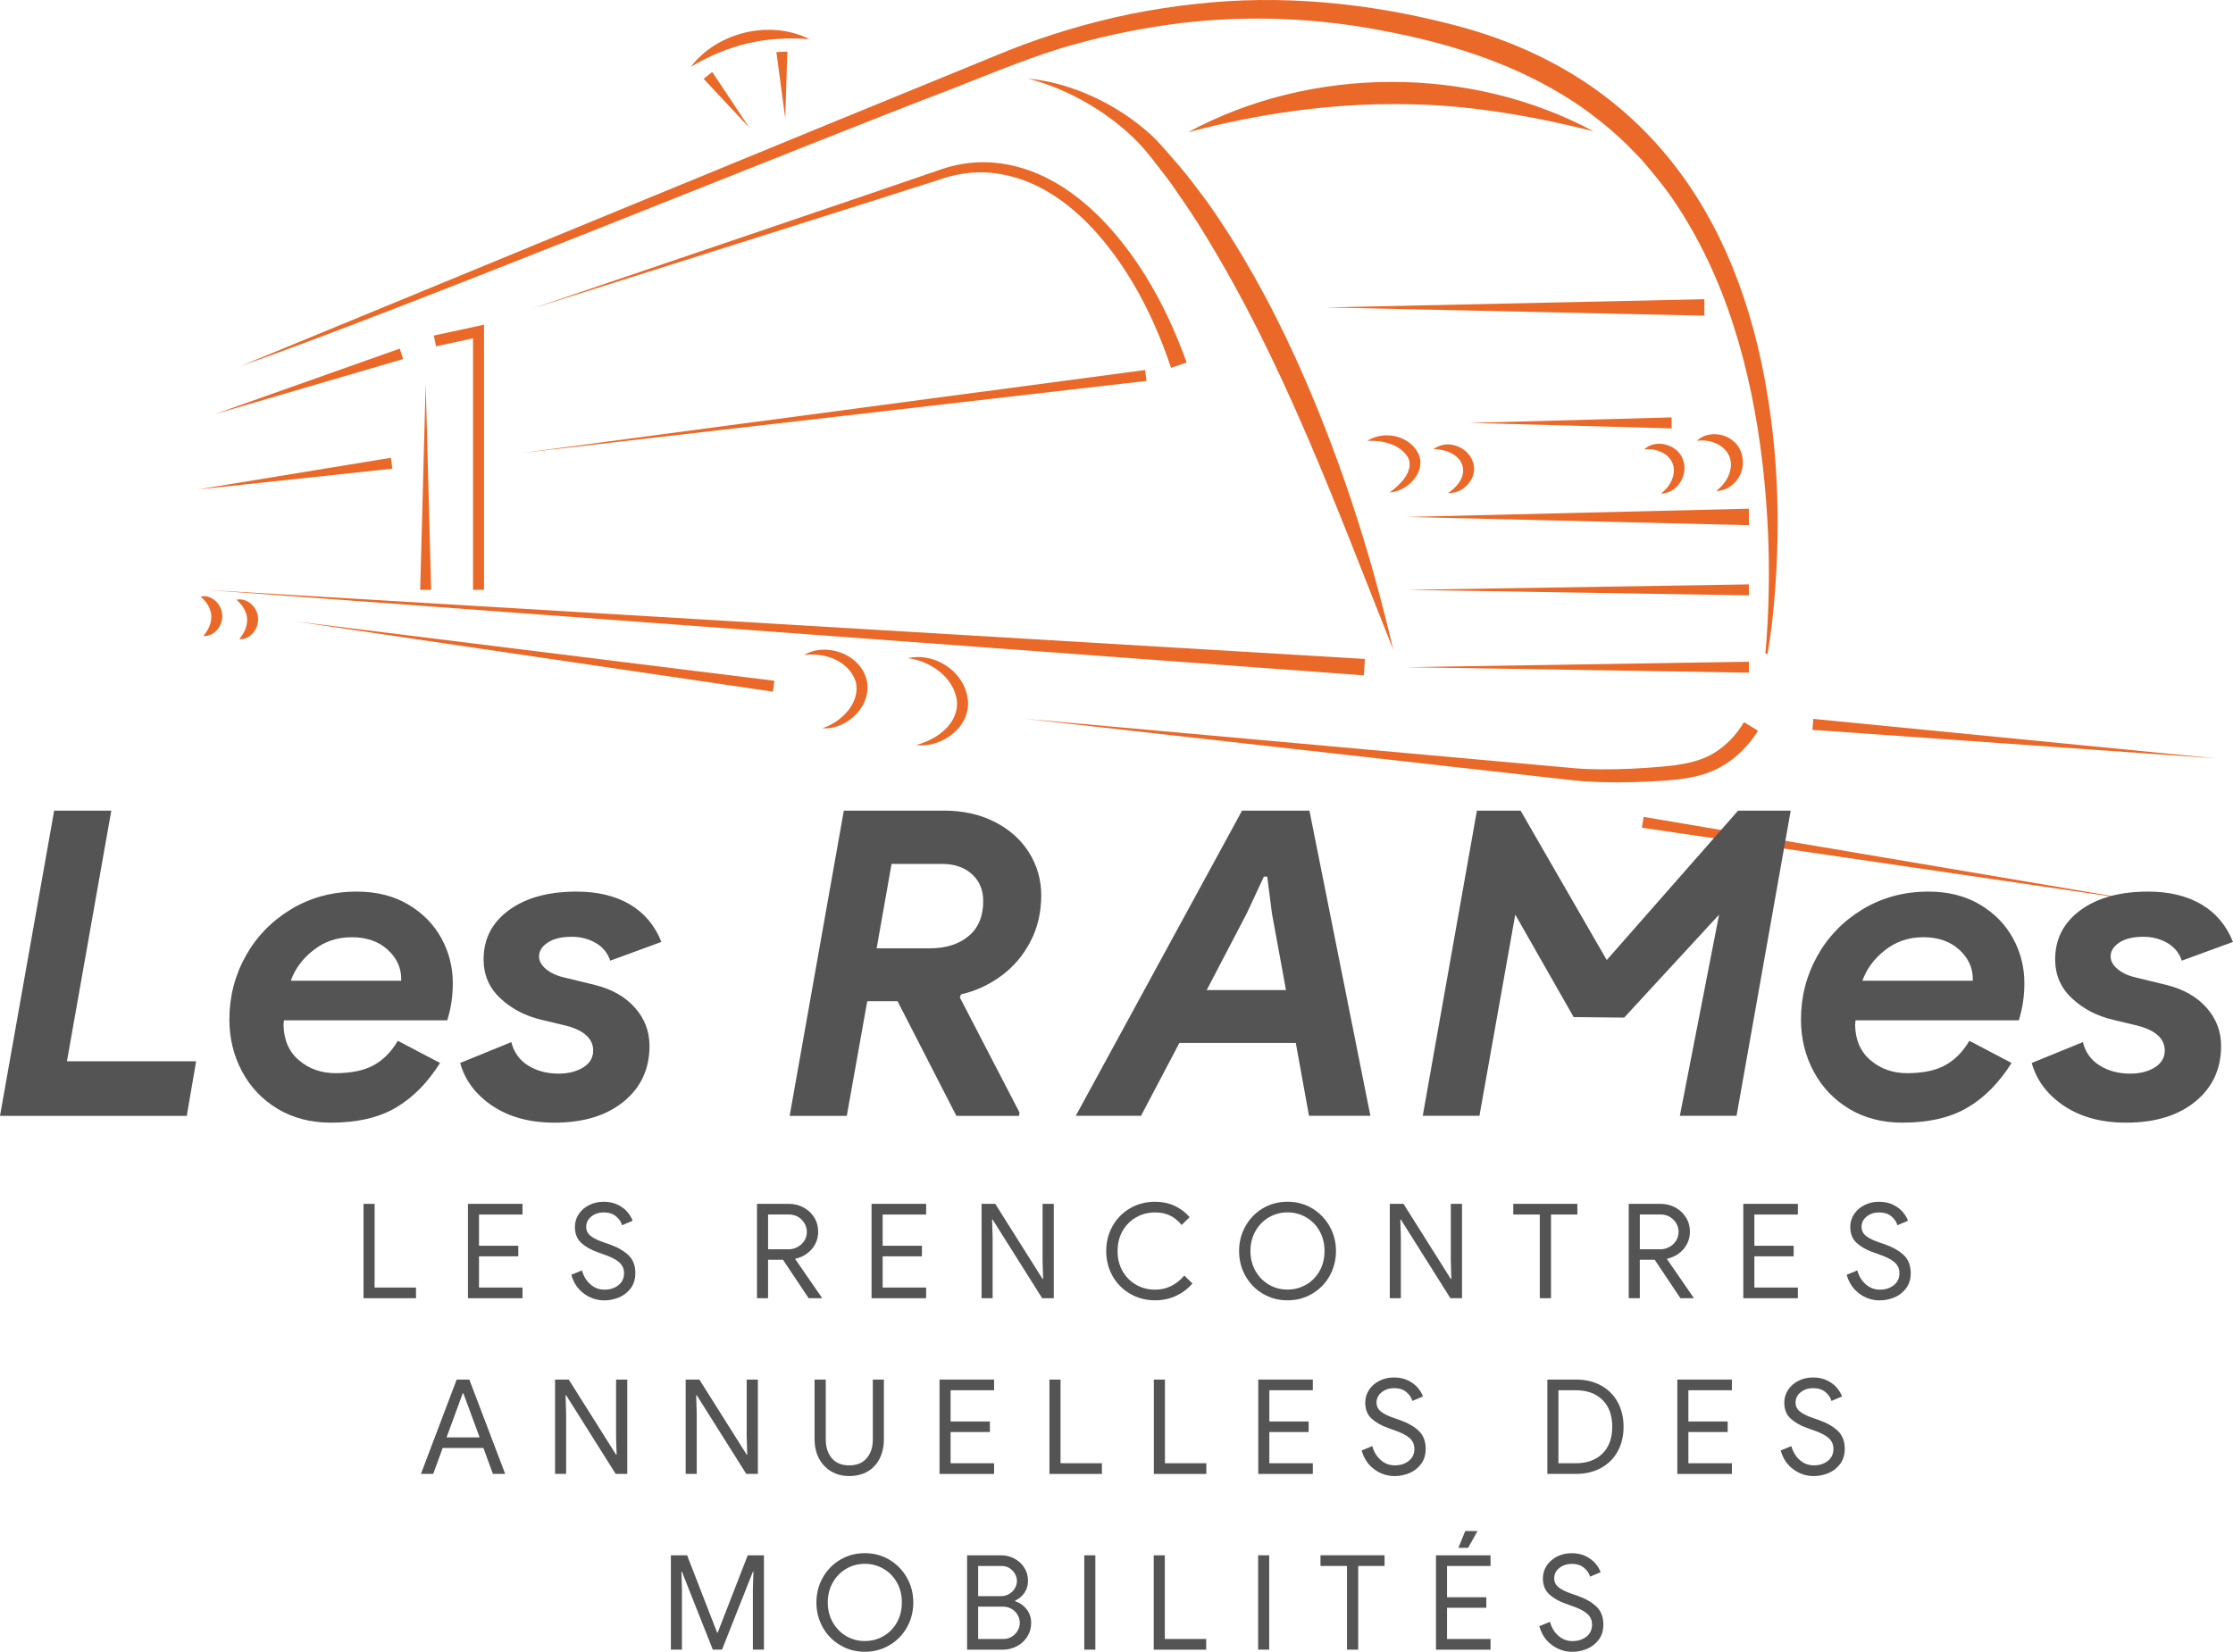 <?xml version="1.0" encoding="UTF-8"?>
<svg xmlns="http://www.w3.org/2000/svg" id="Calque_1" data-name="Calque 1" viewBox="0 0 833.61 616.78">
  <defs>
    <style>
      .cls-1 {
        fill: #ea6928;
      }

      .cls-2 {
        fill: #545454;
      }

      .cls-3 {
        fill: none;
        stroke: #ea6928;
        stroke-miterlimit: 10;
        stroke-width: 4.1px;
      }
    </style>
  </defs>
  <g>
    <path class="cls-1" d="M89.67,136.75c71.39-29.46,216.71-89.34,286.49-117.8,14.94-5.96,30.37-10.52,46.12-13.78,7.53-1.47,16.19-2.89,23.83-3.67,32.04-3.66,64.63-.44,95.81,7.61,70.6,17.98,107.09,69.72,118.1,139.58,3.8,23.68,4.44,47.87,2.64,71.76-.58,7.95-1.44,15.88-2.81,23.73l-.81-.12c2.09-23.66,1.64-47.49-1.08-71.04-4.07-34.76-13.64-69.82-33.65-98.9-3.44-5-7.69-10.12-11.69-14.72-1.42-1.49-3.61-3.67-5.04-5.17-3.21-3.15-7.26-6.78-10.84-9.49-4.19-3.4-9.6-7.12-14.23-9.83-19.94-11.98-42.72-19.01-65.61-23.31-25-4.93-50.67-5.99-75.99-2.99-13.56,1.67-27.21,4.38-40.35,8.12-13.48,3.6-31.43,11.06-44.5,16.19-56.73,21.59-208.81,83.84-266.4,103.82h0Z"></path>
    <path class="cls-1" d="M383.87,29.36c16.21,1.53,33.02,9.54,45.14,20.4,3.71,3.23,8.1,8.7,11.38,12.39,3.56,4.15,6.94,8.82,10.24,13.17,12.71,17.99,23.61,37.73,32.74,57.76,16.01,35.07,28.01,72,36.74,109.5-21.24-53.23-40.85-107.45-71.1-156.29-2.48-4.07-6.2-9.74-8.94-13.56-1.31-1.89-3.24-4.86-4.69-6.63-3.33-4.23-6.53-8.72-10.11-12.51-10.88-11.33-26.16-20.27-41.4-24.23h0Z"></path>
    <path class="cls-1" d="M443.53,49.37c45.94-24.89,105.19-25.08,151.26-.39-12.63-3.12-25.15-5.78-37.76-7.51-37.92-5.57-76.53-1.91-113.5,7.9h0Z"></path>
    <polygon class="cls-1" points="495.01 114.8 636.26 111.73 636.26 117.88 495.01 114.8 495.01 114.8"></polygon>
    <polygon class="cls-1" points="548.6 157.91 624.04 155.86 624.04 159.96 548.6 157.91 548.6 157.91"></polygon>
    <polygon class="cls-1" points="525.12 220.26 652.9 218.21 652.9 222.31 525.12 220.26 525.12 220.26"></polygon>
    <polygon class="cls-1" points="525.12 249.13 652.9 247.08 652.9 251.18 525.12 249.13 525.12 249.13"></polygon>
    <path class="cls-1" d="M198.75,115.19c9.09-3.14,145.27-49.32,150.58-51.26,6.49-2.45,13.49-3.73,20.5-3.29,25.25,1.61,44.78,21.59,57.5,41.85,6.44,10.35,11.58,21.43,15.65,32.87,0,0-5.82,2-5.82,2-3.7-11.16-8.45-21.98-14.43-32.06-11.68-19.41-29.4-38.7-53.16-40.81-6.42-.56-12.97,.49-19.09,2.66-4.99,1.72-143.1,45.27-151.73,48.05h0Z"></path>
    <polygon class="cls-1" points="195.28 169.07 427.5 138.17 428 142.24 195.28 169.07 195.28 169.07"></polygon>
    <polygon class="cls-1" points="80.2 154.64 149.23 130.17 150.5 134.07 80.2 154.64 80.2 154.64"></polygon>
    <polygon class="cls-1" points="73.65 182.79 145.92 170.94 146.47 175.01 73.65 182.79 73.65 182.79"></polygon>
    <polygon class="cls-1" points="76.74 220.26 509.55 246.06 509.14 252.19 76.74 220.26 76.74 220.26"></polygon>
    <polyline class="cls-3" points="162.37 127.31 178.64 123.78 178.64 220.26"></polyline>
    <polygon class="cls-1" points="158.91 143.38 160.96 220.26 156.86 220.26 158.91 143.38 158.91 143.38"></polygon>
    <polygon class="cls-1" points="109.92 232 289.08 254.21 288.53 258.28 109.92 232 109.92 232"></polygon>
    <path class="cls-1" d="M382.33,268.37s206.66,18.58,205.53,18.5c1.3,.12,3.29,.23,4.61,.29,7.41,.28,14.83,.05,22.23-.44,8.37-.64,17.83-1.14,24.9-5.39,4.72-2.79,8.62-6.91,11.45-11.68,0,0,5.25,3.21,5.25,3.21-3.41,5.47-8.11,10.25-13.82,13.46-8.38,4.72-18.19,5.04-27.49,5.55-7.58,.33-15.18,.4-22.76-.06-1.19-.1-3.15-.21-4.32-.36,.11-.01-205.22-23.03-205.57-23.08h0Z"></path>
    <path class="cls-1" d="M74.91,222.76c3.96-.92,7.91,2.81,8.05,6.84,.36,3.99-3,8.2-7.04,7.88,1.17-1.43,1.91-2.7,2.38-3.97,1.53-4.12-.06-7.84-3.39-10.75h0Z"></path>
    <path class="cls-1" d="M88.29,223.96c3.96-.92,7.91,2.81,8.05,6.84,.36,3.99-3,8.2-7.04,7.88,1.17-1.43,1.91-2.7,2.38-3.97,1.53-4.12-.06-7.84-3.39-10.75h0Z"></path>
    <path class="cls-1" d="M306.99,271.93c7.35-2.38,14.34-9.67,12.48-17.36-2.57-7.75-11.4-11.05-19.31-9.97,8.04-4.84,20.58-.61,23.25,8.85,2.68,9.7-7.12,19.23-16.42,18.48h0Z"></path>
    <path class="cls-1" d="M342.02,278.18c7.98-2.06,16.37-8.27,15.12-17.1-1.44-8.43-9.92-14.23-18.2-15.33,9.74-2.18,20.53,4.51,22.25,14.68,1.9,10.58-9.49,19.09-19.17,17.75h0Z"></path>
    <polygon class="cls-1" points="525.12 193.03 652.9 189.95 652.9 196.11 525.12 193.03 525.12 193.03"></polygon>
    <path class="cls-1" d="M510.4,164.64c6-3.91,15.4-2.3,19,4.54,3.4,6.96-4,14.35-10.63,14.71,3.97-2.88,9.12-7.94,6.96-12.9-2.82-5.05-9.71-6.69-15.33-6.35h0Z"></path>
    <path class="cls-1" d="M535.13,167.72c8.34-6.02,20.24,4.48,12.87,13.11-1.91,2.22-4.74,3.43-7.39,3.25,9.9-6.72,5.84-16.18-5.48-16.36h0Z"></path>
    <path class="cls-1" d="M613.77,167.84c4.27-4.16,12.62-1.92,14.53,3.84,2.19,5.71-2.32,12.69-8.25,12.61,2.1-1.61,3.48-3.45,4.21-5.44,2.71-6.99-3.66-11.87-10.49-11.01h0Z"></path>
    <path class="cls-1" d="M633.5,164.57c3.41-3.34,9.75-3.18,13.47,.05,4.3,3.28,4.75,10.19,1.71,14.26-1.87,2.76-5,4.5-8.02,4.45,2.39-1.83,3.96-3.93,4.8-6.2,3.09-7.97-4.17-13.53-11.95-12.55h0Z"></path>
    <polygon class="cls-1" points="293.14 44.18 289.84 19.46 293.93 19.25 293.14 44.18 293.14 44.18"></polygon>
    <polygon class="cls-1" points="279.7 47.65 262.67 29.43 265.89 26.88 279.7 47.65 279.7 47.65"></polygon>
    <path class="cls-1" d="M257.92,24.93c9.88-13,29.66-17.69,44.26-10.3-16.2-1.31-30.29,2.01-44.26,10.3h0Z"></path>
    <polygon class="cls-1" points="676.94 268.44 827.26 283.19 676.59 272.53 676.94 268.44 676.94 268.44"></polygon>
    <polygon class="cls-1" points="613.58 305.03 798.58 336.3 612.94 309.08 613.58 305.03 613.58 305.03"></polygon>
  </g>
  <g>
    <path class="cls-2" d="M20.22,302.69h21.33l-16.56,93.6h48.23l-3.5,20.38H0l20.22-113.97Z"></path>
    <path class="cls-2" d="M103.62,414.04c-5.73-3.45-10.16-8.12-13.29-14.01-3.13-5.89-4.7-12.33-4.7-19.34,0-8.49,2.02-16.37,6.05-23.64s9.68-13.11,16.95-17.51c7.27-4.4,15.47-6.61,24.59-6.61,7.32,0,13.69,1.59,19.1,4.78,5.41,3.18,9.55,7.38,12.42,12.57,2.87,5.2,4.3,10.82,4.3,16.87,0,4.78-.69,9.39-2.07,13.85h-60.96l-.16,1.75c.1,5.62,2.04,10.03,5.81,13.21,3.76,3.18,8.3,4.77,13.61,4.77,5.83,0,10.56-.98,14.17-2.94,3.61-1.96,6.63-5.01,9.07-9.15l15.76,8.28c-4.67,7.43-10.19,13-16.55,16.72s-14.43,5.57-24.19,5.57c-7.54,0-14.17-1.73-19.9-5.17Zm46.16-47.83v-.64c0-4.24-1.7-7.9-5.09-10.98-3.4-3.08-7.86-4.62-13.37-4.62s-10.16,1.59-14.25,4.78-6.92,7-8.51,11.46h41.23Z"></path>
    <path class="cls-2" d="M183.8,412.93c-6.21-4.19-10.21-9.52-12.02-16l19.1-7.8c.96,3.82,3.05,6.74,6.29,8.75,3.24,2.02,7.03,3.02,11.38,3.02,3.61,0,6.66-.77,9.15-2.31,2.49-1.54,3.74-3.64,3.74-6.29,0-4.67-3.72-7.85-11.14-9.55l-7.96-1.91c-6.05-1.38-11.2-4.03-15.44-7.96-4.25-3.92-6.37-8.81-6.37-14.64,0-7.64,3.16-13.77,9.47-18.39,6.31-4.62,14.72-6.92,25.23-6.92,7.85,0,14.49,1.59,19.9,4.78s9.34,7.86,11.78,14.01l-19.1,7c-.96-2.87-2.76-5.07-5.41-6.61-2.66-1.54-5.63-2.31-8.91-2.31-3.82,0-6.82,.71-8.99,2.15-2.18,1.43-3.26,3.16-3.26,5.17,0,1.7,.85,3.26,2.55,4.7,1.7,1.43,3.87,2.47,6.53,3.1l11.78,2.87c6.37,1.59,11.35,4.43,14.96,8.52,3.61,4.09,5.41,8.83,5.41,14.25,0,8.6-3.21,15.52-9.63,20.77-6.42,5.25-15.04,7.88-25.86,7.88-9.23,0-16.95-2.1-23.16-6.29Z"></path>
    <path class="cls-2" d="M315,302.69h37.41c7.11,0,13.42,1.41,18.94,4.22,5.52,2.81,9.79,6.63,12.82,11.46,3.02,4.83,4.54,10.16,4.54,16,0,6.26-1.33,11.96-3.98,17.11-2.65,5.15-6.26,9.42-10.82,12.82-4.56,3.4-9.61,5.73-15.12,7l-.48,1.12,22.28,42.98-.16,1.27h-23.4l-21.97-42.82h-11.3l-7.64,42.82h-21.33l20.22-113.97Zm32.15,51.42c5.94,0,10.74-1.51,14.41-4.54,3.66-3.02,5.49-7.4,5.49-13.13,0-4.14-1.41-7.48-4.22-10.03-2.81-2.55-6.55-3.82-11.22-3.82h-18.78l-5.57,31.52h19.9Z"></path>
    <path class="cls-2" d="M463.68,302.69h25.15l22.76,113.97h-22.92l-4.93-27.22h-43.46l-14.33,27.22h-24.35l62.08-113.97Zm16.4,67.01l-5.25-28.65-1.75-13.69h-1.27l-6.37,13.69-14.96,28.65h29.61Z"></path>
    <path class="cls-2" d="M551.35,302.69h16.3l32.17,55.8,49.04-55.8h19.64l-20.22,113.97h-21.17l14.65-75.13-35.43,38.45-18.86-.19-21.8-38.26-13.37,75.13h-21.17l20.22-113.97Z"></path>
    <path class="cls-2" d="M690.31,414.04c-5.73-3.45-10.16-8.12-13.29-14.01-3.13-5.89-4.69-12.33-4.69-19.34,0-8.49,2.01-16.37,6.05-23.64,4.03-7.27,9.68-13.11,16.95-17.51,7.27-4.4,15.47-6.61,24.59-6.61,7.32,0,13.69,1.59,19.1,4.78,5.41,3.18,9.55,7.38,12.41,12.57,2.86,5.2,4.3,10.82,4.3,16.87,0,4.78-.69,9.39-2.07,13.85h-60.96l-.16,1.75c.1,5.62,2.04,10.03,5.81,13.21,3.77,3.18,8.3,4.77,13.61,4.77,5.83,0,10.56-.98,14.16-2.94,3.61-1.96,6.63-5.01,9.07-9.15l15.76,8.28c-4.67,7.43-10.19,13-16.56,16.72-6.37,3.71-14.43,5.57-24.2,5.57-7.53,0-14.16-1.73-19.9-5.17Zm46.16-47.83v-.64c0-4.24-1.7-7.9-5.09-10.98-3.4-3.08-7.85-4.62-13.37-4.62s-10.16,1.59-14.24,4.78c-4.09,3.18-6.92,7-8.52,11.46h41.23Z"></path>
    <path class="cls-2" d="M770.49,412.93c-6.21-4.19-10.21-9.52-12.02-16l19.1-7.8c.95,3.82,3.05,6.74,6.29,8.75,3.24,2.02,7.03,3.02,11.38,3.02,3.6,0,6.66-.77,9.15-2.31s3.74-3.64,3.74-6.29c0-4.67-3.72-7.85-11.14-9.55l-7.96-1.91c-6.05-1.38-11.2-4.03-15.44-7.96-4.25-3.92-6.37-8.81-6.37-14.64,0-7.64,3.16-13.77,9.47-18.39,6.32-4.62,14.73-6.92,25.23-6.92,7.85,0,14.49,1.59,19.9,4.78,5.41,3.18,9.34,7.86,11.78,14.01l-19.1,7c-.95-2.87-2.76-5.07-5.41-6.61-2.66-1.54-5.63-2.31-8.91-2.31-3.82,0-6.82,.71-8.99,2.15-2.17,1.43-3.26,3.16-3.26,5.17,0,1.7,.85,3.26,2.55,4.7,1.7,1.43,3.87,2.47,6.53,3.1l11.78,2.87c6.37,1.59,11.35,4.43,14.97,8.52,3.6,4.09,5.41,8.83,5.41,14.25,0,8.6-3.21,15.52-9.63,20.77-6.42,5.25-15.04,7.88-25.87,7.88-9.23,0-16.95-2.1-23.16-6.29Z"></path>
  </g>
  <g>
    <path class="cls-2" d="M135.72,449.53h4.13v31.25h15.45v3.99h-19.59v-35.24Z"></path>
    <path class="cls-2" d="M174.69,449.53h20.37v3.99h-16.24v11.66h14.67v3.94h-14.67v11.66h16.24v3.99h-20.37v-35.24Z"></path>
    <path class="cls-2" d="M218,483.04c-2.3-1.67-3.87-4.02-4.72-7.04l3.99-1.62c.56,2.1,1.59,3.82,3.1,5.17,1.51,1.35,3.28,2.02,5.31,2.02s3.76-.55,5.17-1.65c1.41-1.1,2.12-2.6,2.12-4.5,0-1.64-.6-2.99-1.8-4.06-1.2-1.07-3.16-2.06-5.88-2.98l-2.21-.79c-2.49-.89-4.53-2.05-6.1-3.49-1.57-1.44-2.36-3.44-2.36-6,0-1.67,.46-3.22,1.38-4.65,.92-1.43,2.2-2.57,3.84-3.42,1.64-.85,3.48-1.28,5.51-1.28s3.8,.38,5.31,1.13c1.51,.75,2.71,1.67,3.62,2.76,.9,1.08,1.53,2.15,1.89,3.2l-3.94,1.67c-.33-1.21-1.08-2.31-2.24-3.3-1.17-.98-2.7-1.48-4.6-1.48-1.8,0-3.35,.51-4.63,1.53-1.28,1.02-1.92,2.3-1.92,3.84,0,1.38,.54,2.5,1.62,3.37,1.08,.87,2.72,1.68,4.92,2.44l2.31,.79c2.99,1.08,5.32,2.44,6.99,4.06s2.51,3.83,2.51,6.62c0,2.26-.58,4.17-1.75,5.71-1.17,1.54-2.63,2.67-4.4,3.4-1.77,.72-3.59,1.08-5.46,1.08-2.76,0-5.28-.84-7.58-2.51Z"></path>
    <path class="cls-2" d="M282.61,449.53h11.91c1.94,0,3.74,.44,5.41,1.33s3.01,2.12,4.01,3.71c1,1.59,1.5,3.39,1.5,5.39,0,1.64-.37,3.17-1.11,4.58-.74,1.41-1.75,2.59-3.05,3.54-1.3,.95-2.73,1.59-4.31,1.92l-.1,.15,9.94,14.42v.2h-4.92l-9.6-14.37h-5.56v14.37h-4.13v-35.24Zm11.66,16.98c1.21,0,2.35-.28,3.42-.84s1.92-1.34,2.56-2.34c.64-1,.96-2.12,.96-3.37,0-1.08-.28-2.12-.84-3.1-.56-.98-1.34-1.79-2.34-2.41-1-.62-2.16-.94-3.47-.94h-7.82v12.99h7.53Z"></path>
    <path class="cls-2" d="M325.37,449.53h20.37v3.99h-16.24v11.66h14.67v3.94h-14.67v11.66h16.24v3.99h-20.37v-35.24Z"></path>
    <path class="cls-2" d="M366.42,449.53h5.12l17.67,28.05h.2l-.2-6.79v-21.26h4.18v35.24h-4.33l-18.5-29.38h-.2l.2,6.79v22.59h-4.13v-35.24Z"></path>
    <path class="cls-2" d="M421.93,483.14c-2.79-1.61-4.98-3.81-6.57-6.62-1.59-2.8-2.39-5.93-2.39-9.37s.79-6.57,2.39-9.38c1.59-2.8,3.78-5.01,6.57-6.62,2.79-1.61,5.89-2.41,9.3-2.41,2.62,0,5.03,.5,7.21,1.5,2.18,1,4.08,2.42,5.68,4.26l-3,2.9c-1.35-1.61-2.81-2.79-4.4-3.54-1.59-.75-3.42-1.13-5.49-1.13-2.56,0-4.91,.6-7.04,1.8-2.13,1.2-3.83,2.89-5.09,5.07-1.26,2.18-1.89,4.7-1.89,7.55s.63,5.37,1.89,7.55,2.96,3.87,5.09,5.07c2.13,1.2,4.48,1.8,7.04,1.8,4.26,0,7.89-1.75,10.88-5.27l3.05,2.95c-1.64,1.94-3.66,3.47-6.05,4.6-2.4,1.13-5.02,1.7-7.87,1.7-3.41,0-6.51-.8-9.3-2.41Z"></path>
    <path class="cls-2" d="M471.43,483.09c-2.76-1.64-4.92-3.86-6.5-6.67-1.57-2.8-2.36-5.9-2.36-9.28s.79-6.43,2.36-9.25c1.58-2.82,3.74-5.05,6.5-6.69s5.82-2.46,9.2-2.46,6.45,.82,9.2,2.46,4.93,3.87,6.52,6.69c1.59,2.82,2.39,5.91,2.39,9.25s-.79,6.47-2.36,9.28c-1.58,2.81-3.75,5.03-6.52,6.67-2.77,1.64-5.85,2.46-9.23,2.46s-6.45-.82-9.2-2.46Zm16.17-3.37c2.12-1.23,3.79-2.94,5.02-5.12s1.84-4.67,1.84-7.46-.61-5.27-1.84-7.46c-1.23-2.18-2.9-3.89-5.02-5.12-2.12-1.23-4.44-1.84-6.96-1.84s-4.84,.62-6.94,1.84c-2.1,1.23-3.77,2.95-5.02,5.14-1.25,2.2-1.87,4.68-1.87,7.43s.62,5.23,1.87,7.43,2.92,3.91,5.02,5.14c2.1,1.23,4.41,1.84,6.94,1.84s4.85-.62,6.96-1.84Z"></path>
    <path class="cls-2" d="M518.82,449.53h5.12l17.67,28.05h.2l-.2-6.79v-21.26h4.18v35.24h-4.33l-18.5-29.38h-.2l.2,6.79v22.59h-4.13v-35.24Z"></path>
    <path class="cls-2" d="M574.82,453.51h-9.89v-3.99h23.92v3.99h-9.84v31.25h-4.18v-31.25Z"></path>
    <path class="cls-2" d="M608.04,449.53h11.91c1.94,0,3.74,.44,5.41,1.33s3.01,2.12,4.01,3.71c1,1.59,1.5,3.39,1.5,5.39,0,1.64-.37,3.17-1.11,4.58-.74,1.41-1.75,2.59-3.05,3.54-1.3,.95-2.73,1.59-4.31,1.92l-.1,.15,9.94,14.42v.2h-4.92l-9.6-14.37h-5.56v14.37h-4.13v-35.24Zm11.66,16.98c1.21,0,2.35-.28,3.42-.84s1.92-1.34,2.56-2.34c.64-1,.96-2.12,.96-3.37,0-1.08-.28-2.12-.84-3.1-.56-.98-1.34-1.79-2.34-2.41-1-.62-2.16-.94-3.47-.94h-7.82v12.99h7.53Z"></path>
    <path class="cls-2" d="M650.8,449.53h20.37v3.99h-16.24v11.66h14.67v3.94h-14.67v11.66h16.24v3.99h-20.37v-35.24Z"></path>
    <path class="cls-2" d="M694.11,483.04c-2.3-1.67-3.87-4.02-4.72-7.04l3.99-1.62c.56,2.1,1.59,3.82,3.1,5.17,1.51,1.35,3.28,2.02,5.31,2.02s3.76-.55,5.17-1.65c1.41-1.1,2.12-2.6,2.12-4.5,0-1.64-.6-2.99-1.8-4.06-1.2-1.07-3.16-2.06-5.88-2.98l-2.21-.79c-2.49-.89-4.53-2.05-6.1-3.49-1.57-1.44-2.36-3.44-2.36-6,0-1.67,.46-3.22,1.38-4.65,.92-1.43,2.2-2.57,3.84-3.42,1.64-.85,3.48-1.28,5.51-1.28s3.8,.38,5.31,1.13c1.51,.75,2.71,1.67,3.62,2.76,.9,1.08,1.53,2.15,1.89,3.2l-3.94,1.67c-.33-1.21-1.08-2.31-2.24-3.3-1.17-.98-2.7-1.48-4.6-1.48-1.8,0-3.35,.51-4.63,1.53-1.28,1.02-1.92,2.3-1.92,3.84,0,1.38,.54,2.5,1.62,3.37,1.08,.87,2.72,1.68,4.92,2.44l2.31,.79c2.99,1.08,5.32,2.44,6.99,4.06s2.51,3.83,2.51,6.62c0,2.26-.58,4.17-1.75,5.71-1.17,1.54-2.63,2.67-4.4,3.4-1.77,.72-3.59,1.08-5.46,1.08-2.76,0-5.28-.84-7.58-2.51Z"></path>
    <path class="cls-2" d="M170.49,515.14h4.72l13.38,35.23h-4.58l-3.54-9.69h-15.21l-3.54,9.69h-4.58l13.34-35.23Zm8.56,21.6l-4.67-12.7-1.43-3.79h-.2l-1.38,3.79-4.67,12.7h12.35Z"></path>
    <path class="cls-2" d="M207.2,515.14h5.12l17.67,28.05h.2l-.2-6.79v-21.26h4.18v35.23h-4.33l-18.5-29.38h-.2l.2,6.79v22.59h-4.13v-35.23Z"></path>
    <path class="cls-2" d="M255.96,515.14h5.12l17.67,28.05h.2l-.2-6.79v-21.26h4.18v35.23h-4.33l-18.5-29.38h-.2l.2,6.79v22.59h-4.13v-35.23Z"></path>
    <path class="cls-2" d="M310.29,549.42c-1.97-1.16-3.49-2.79-4.58-4.87-1.08-2.08-1.62-4.49-1.62-7.21v-22.19h4.18v22.39c0,2.85,.75,5.18,2.26,6.96,1.51,1.79,3.67,2.68,6.5,2.68s5-.89,6.52-2.68c1.53-1.79,2.29-4.11,2.29-6.96v-22.39h4.13v22.19c0,2.72-.52,5.13-1.55,7.23s-2.53,3.72-4.48,4.87c-1.95,1.15-4.26,1.72-6.91,1.72s-4.77-.58-6.74-1.75Z"></path>
    <path class="cls-2" d="M350.74,515.14h20.37v3.99h-16.24v11.66h14.67v3.94h-14.67v11.66h16.24v3.99h-20.37v-35.23Z"></path>
    <path class="cls-2" d="M391.78,515.14h4.13v31.25h15.45v3.99h-19.59v-35.23Z"></path>
    <path class="cls-2" d="M430.76,515.14h4.13v31.25h15.45v3.99h-19.59v-35.23Z"></path>
    <path class="cls-2" d="M469.73,515.14h20.37v3.99h-16.24v11.66h14.67v3.94h-14.67v11.66h16.24v3.99h-20.37v-35.23Z"></path>
    <path class="cls-2" d="M513.04,548.65c-2.3-1.67-3.87-4.02-4.72-7.04l3.99-1.62c.56,2.1,1.59,3.82,3.1,5.17,1.51,1.35,3.28,2.02,5.31,2.02s3.76-.55,5.17-1.65c1.41-1.1,2.12-2.6,2.12-4.5,0-1.64-.6-2.99-1.8-4.06-1.2-1.07-3.16-2.06-5.88-2.98l-2.21-.79c-2.49-.89-4.53-2.05-6.1-3.49-1.57-1.44-2.36-3.45-2.36-6,0-1.67,.46-3.22,1.38-4.65,.92-1.43,2.2-2.57,3.84-3.42,1.64-.85,3.48-1.28,5.51-1.28s3.8,.38,5.31,1.13c1.51,.76,2.71,1.67,3.62,2.76,.9,1.08,1.53,2.15,1.89,3.2l-3.94,1.67c-.33-1.21-1.08-2.31-2.24-3.3-1.17-.98-2.7-1.48-4.6-1.48-1.8,0-3.35,.51-4.63,1.53-1.28,1.02-1.92,2.3-1.92,3.84,0,1.38,.54,2.5,1.62,3.37s2.72,1.68,4.92,2.44l2.31,.79c2.99,1.08,5.32,2.44,6.99,4.06,1.67,1.62,2.51,3.83,2.51,6.62,0,2.26-.58,4.17-1.75,5.71-1.17,1.54-2.63,2.67-4.4,3.4-1.77,.72-3.59,1.08-5.46,1.08-2.76,0-5.28-.84-7.58-2.51Z"></path>
    <path class="cls-2" d="M577.65,515.14h10.63c3.61,0,6.76,.75,9.45,2.24,2.69,1.49,4.76,3.57,6.2,6.23s2.17,5.71,2.17,9.15-.72,6.5-2.17,9.15c-1.44,2.66-3.51,4.73-6.2,6.22-2.69,1.49-5.84,2.24-9.45,2.24h-10.63v-35.23Zm10.63,31.25c4.17,0,7.47-1.2,9.92-3.59,2.44-2.39,3.67-5.74,3.67-10.04s-1.22-7.64-3.67-10.04c-2.44-2.39-5.75-3.59-9.92-3.59h-6.5v27.26h6.5Z"></path>
    <path class="cls-2" d="M626.17,515.14h20.37v3.99h-16.24v11.66h14.67v3.94h-14.67v11.66h16.24v3.99h-20.37v-35.23Z"></path>
    <path class="cls-2" d="M669.48,548.65c-2.3-1.67-3.87-4.02-4.72-7.04l3.99-1.62c.56,2.1,1.59,3.82,3.1,5.17,1.51,1.35,3.28,2.02,5.31,2.02s3.76-.55,5.17-1.65c1.41-1.1,2.12-2.6,2.12-4.5,0-1.64-.6-2.99-1.8-4.06-1.2-1.07-3.16-2.06-5.88-2.98l-2.21-.79c-2.49-.89-4.53-2.05-6.1-3.49-1.57-1.44-2.36-3.45-2.36-6,0-1.67,.46-3.22,1.38-4.65,.92-1.43,2.2-2.57,3.84-3.42,1.64-.85,3.48-1.28,5.51-1.28s3.8,.38,5.31,1.13c1.51,.76,2.71,1.67,3.62,2.76,.9,1.08,1.53,2.15,1.89,3.2l-3.94,1.67c-.33-1.21-1.08-2.31-2.24-3.3-1.17-.98-2.7-1.48-4.6-1.48-1.8,0-3.35,.51-4.63,1.53-1.28,1.02-1.92,2.3-1.92,3.84,0,1.38,.54,2.5,1.62,3.37s2.72,1.68,4.92,2.44l2.31,.79c2.99,1.08,5.32,2.44,6.99,4.06,1.67,1.62,2.51,3.83,2.51,6.62,0,2.26-.58,4.17-1.75,5.71-1.17,1.54-2.63,2.67-4.4,3.4-1.77,.72-3.59,1.08-5.46,1.08-2.76,0-5.28-.84-7.58-2.51Z"></path>
    <path class="cls-2" d="M250.45,580.76h6.05l11.22,28.89h.2l11.22-28.89h6.05v35.23h-4.13v-22.39l.2-6.69h-.2l-11.52,29.08h-3.44l-11.52-29.08h-.2l.2,6.69v22.39h-4.13v-35.23Z"></path>
    <path class="cls-2" d="M313.64,614.32c-2.76-1.64-4.92-3.86-6.5-6.67-1.57-2.81-2.36-5.9-2.36-9.28s.79-6.43,2.36-9.25c1.58-2.82,3.74-5.05,6.5-6.69s5.82-2.46,9.2-2.46,6.45,.82,9.2,2.46,4.93,3.87,6.52,6.69c1.59,2.82,2.39,5.91,2.39,9.25s-.79,6.47-2.36,9.28c-1.58,2.8-3.75,5.03-6.52,6.67-2.77,1.64-5.85,2.46-9.23,2.46s-6.45-.82-9.2-2.46Zm16.17-3.37c2.12-1.23,3.79-2.94,5.02-5.12,1.23-2.18,1.84-4.67,1.84-7.46s-.61-5.27-1.84-7.46c-1.23-2.18-2.9-3.89-5.02-5.12s-4.44-1.85-6.96-1.85-4.84,.62-6.94,1.85-3.77,2.94-5.02,5.14-1.87,4.67-1.87,7.43,.62,5.23,1.87,7.43c1.25,2.2,2.92,3.91,5.02,5.14s4.41,1.85,6.94,1.85,4.85-.62,6.96-1.85Z"></path>
    <path class="cls-2" d="M361.03,580.76h12.65c1.77,0,3.44,.41,5,1.23,1.56,.82,2.8,1.95,3.71,3.4,.92,1.44,1.38,3.07,1.38,4.87,0,1.71-.43,3.2-1.3,4.48-.87,1.28-2.04,2.26-3.52,2.95v.2c1.77,.59,3.21,1.61,4.33,3.05,1.12,1.44,1.67,3.13,1.67,5.07s-.48,3.62-1.45,5.14c-.97,1.53-2.26,2.72-3.89,3.57-1.62,.85-3.37,1.28-5.24,1.28h-13.34v-35.23Zm12.65,15.25c1.18,0,2.22-.28,3.12-.84,.9-.56,1.6-1.27,2.09-2.14,.49-.87,.74-1.76,.74-2.68s-.24-1.76-.71-2.63c-.48-.87-1.15-1.58-2.02-2.14-.87-.56-1.88-.84-3.03-.84h-8.71v11.27h8.51Zm.93,15.99c1.18,0,2.24-.29,3.17-.89,.93-.59,1.66-1.35,2.17-2.29,.51-.93,.76-1.89,.76-2.88s-.26-1.94-.79-2.88c-.53-.93-1.26-1.69-2.21-2.26-.95-.57-2.05-.86-3.3-.86h-9.25v12.06h9.45Z"></path>
    <path class="cls-2" d="M404.78,580.76h4.13v35.23h-4.13v-35.23Z"></path>
    <path class="cls-2" d="M430.71,580.76h4.13v31.25h15.45v3.99h-19.59v-35.23Z"></path>
    <path class="cls-2" d="M469.68,580.76h4.13v35.23h-4.13v-35.23Z"></path>
    <path class="cls-2" d="M502.85,584.74h-9.89v-3.99h23.92v3.99h-9.84v31.25h-4.18v-31.25Z"></path>
    <path class="cls-2" d="M536.07,580.76h20.37v3.99h-16.24v11.66h14.67v3.94h-14.67v11.66h16.24v3.99h-20.37v-35.23Zm10.92-9.05h4.58l-3.49,6.25h-3.64l2.56-6.25Z"></path>
    <path class="cls-2" d="M579.37,614.27c-2.3-1.67-3.87-4.02-4.72-7.04l3.99-1.62c.56,2.1,1.59,3.82,3.1,5.17,1.51,1.35,3.28,2.02,5.31,2.02s3.76-.55,5.17-1.65c1.41-1.1,2.12-2.6,2.12-4.5,0-1.64-.6-2.99-1.8-4.06-1.2-1.07-3.16-2.06-5.88-2.98l-2.21-.79c-2.49-.89-4.53-2.05-6.1-3.49-1.57-1.44-2.36-3.45-2.36-6,0-1.67,.46-3.22,1.38-4.65,.92-1.43,2.2-2.57,3.84-3.42,1.64-.85,3.48-1.28,5.51-1.28s3.8,.38,5.31,1.13c1.51,.76,2.71,1.67,3.62,2.76,.9,1.08,1.53,2.15,1.89,3.2l-3.94,1.67c-.33-1.21-1.08-2.31-2.24-3.3-1.17-.98-2.7-1.48-4.6-1.48-1.8,0-3.35,.51-4.63,1.53-1.28,1.02-1.92,2.3-1.92,3.84,0,1.38,.54,2.5,1.62,3.37s2.72,1.68,4.92,2.44l2.31,.79c2.99,1.08,5.32,2.44,6.99,4.06,1.67,1.62,2.51,3.83,2.51,6.62,0,2.26-.58,4.17-1.75,5.71-1.17,1.54-2.63,2.67-4.4,3.4-1.77,.72-3.59,1.08-5.46,1.08-2.76,0-5.28-.84-7.58-2.51Z"></path>
  </g>
</svg>
